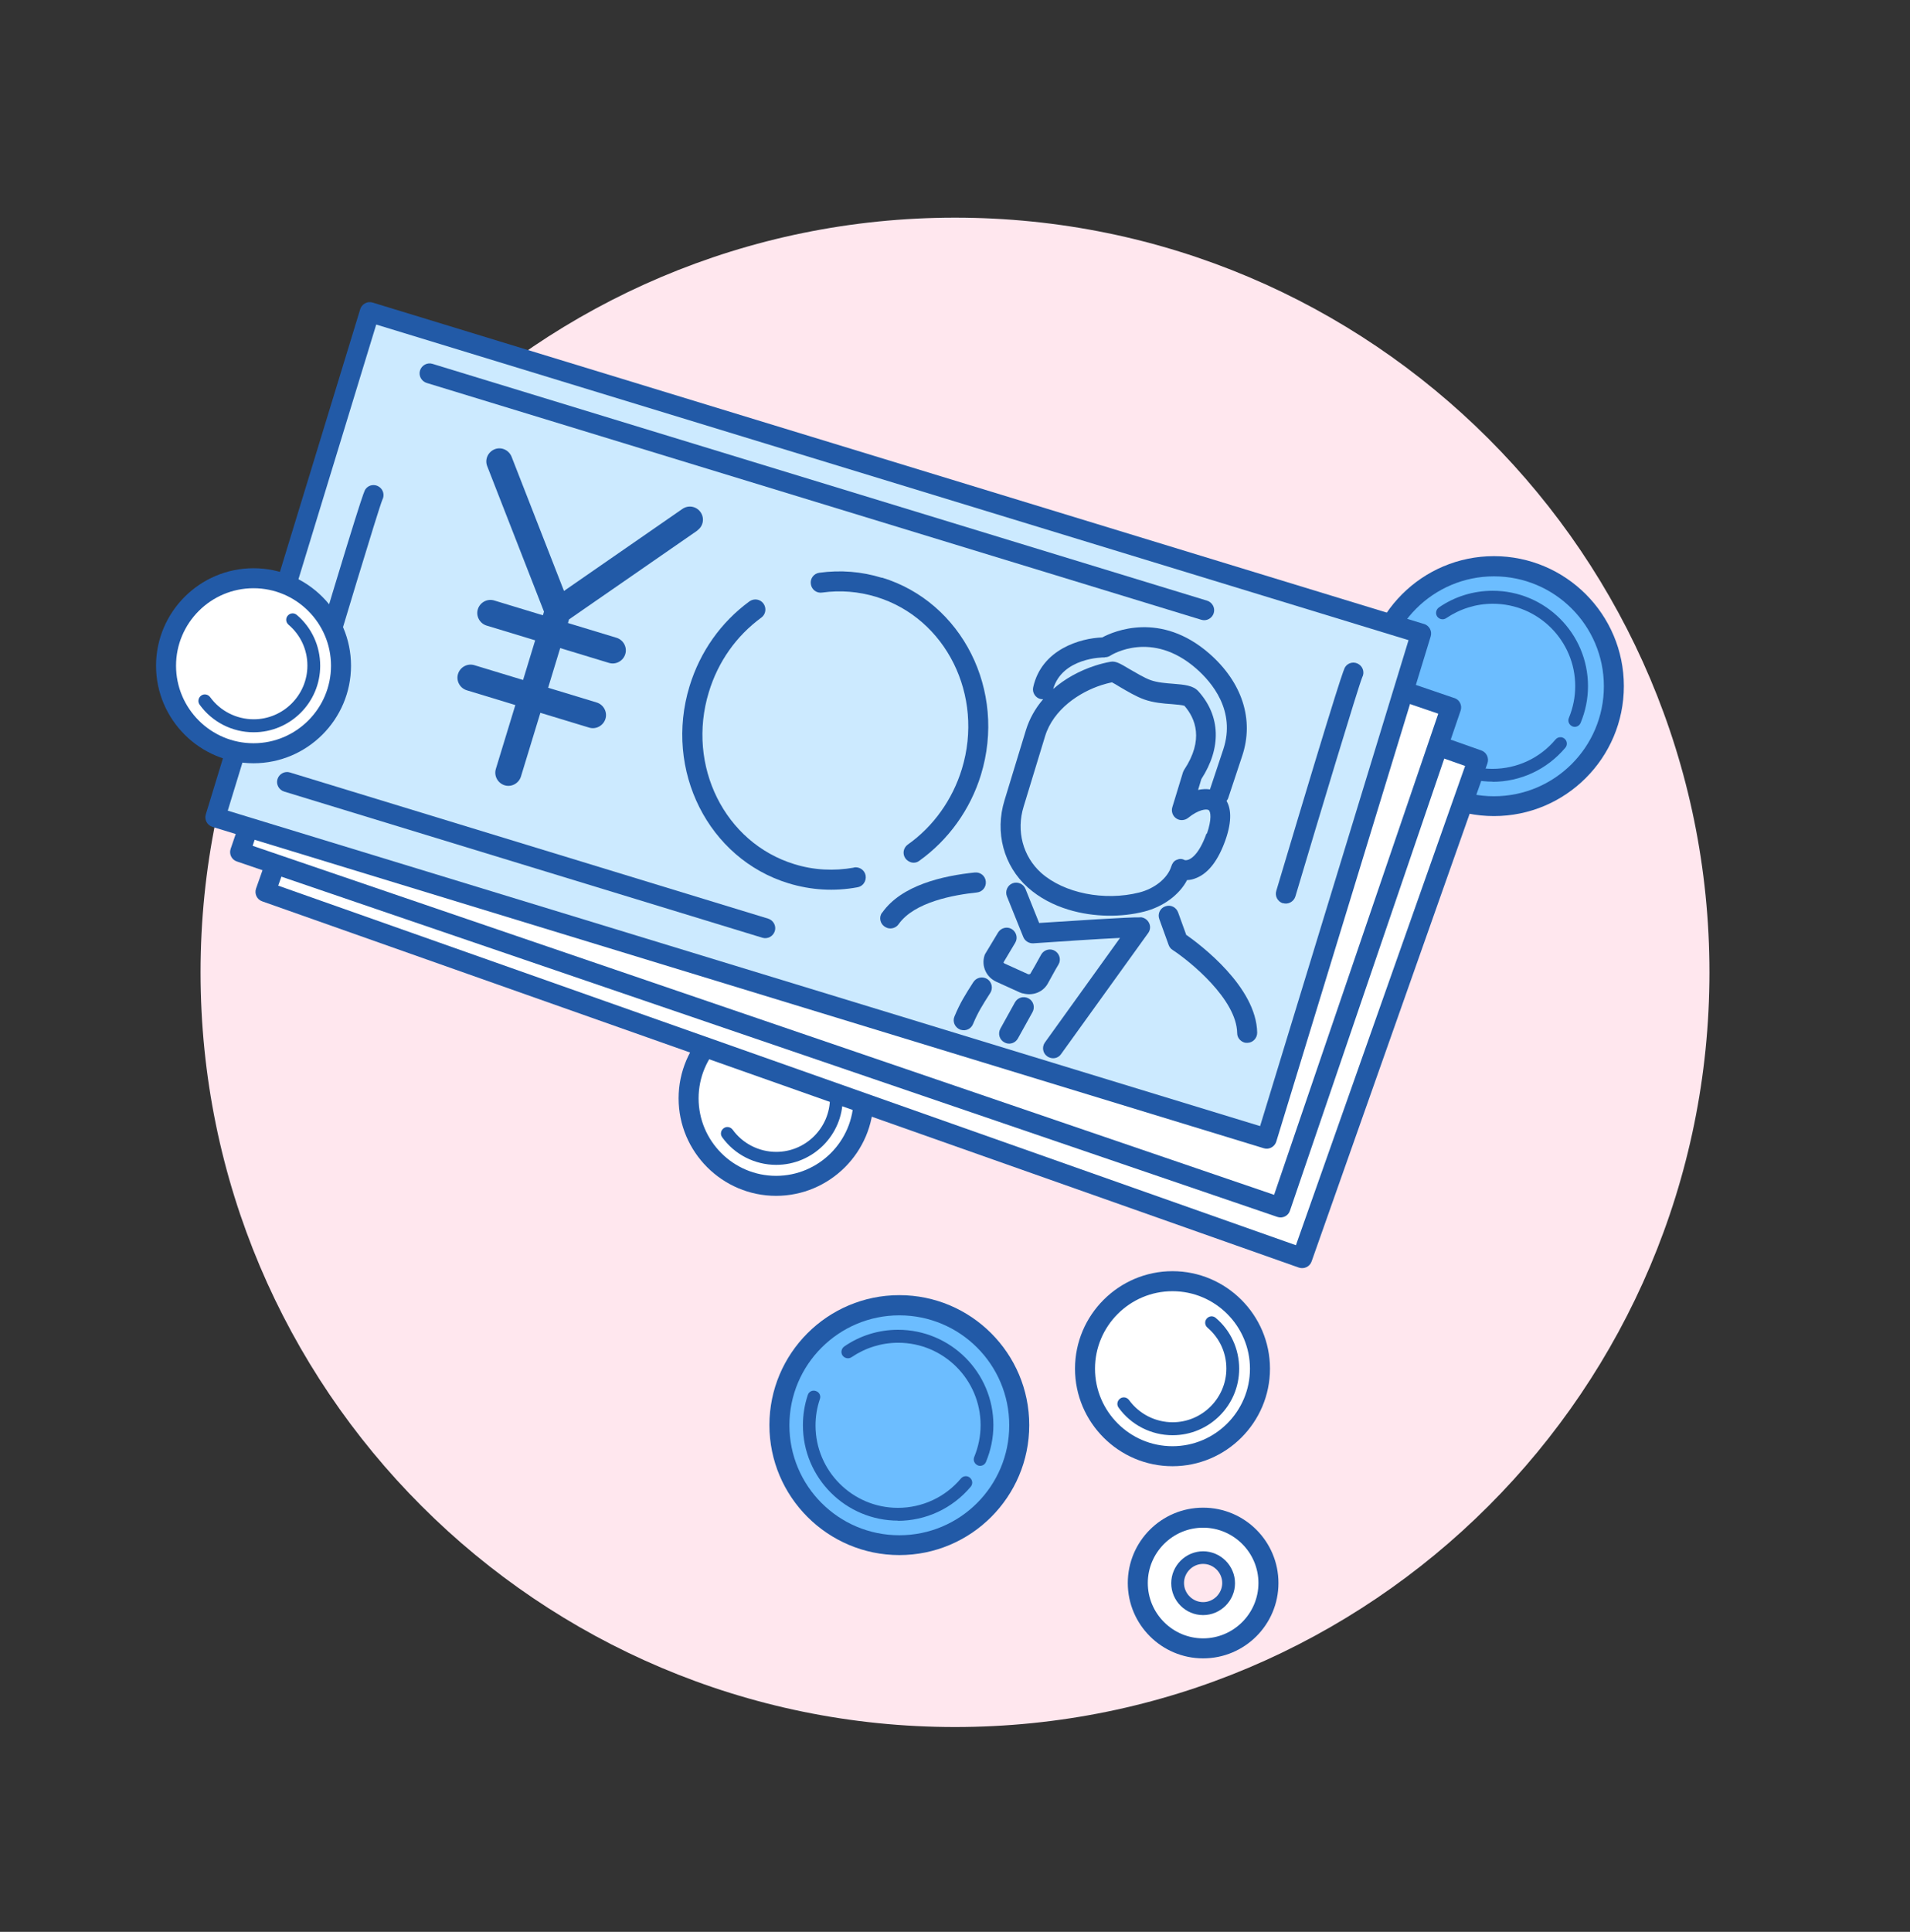 <svg width="90" height="91" viewBox="0 0 90 91" fill="none" xmlns="http://www.w3.org/2000/svg">
<rect x="0" y="0" width="90" height="91" fill="#333333" stroke="none"/>
<g clip-path="url(#clip0_46_293)">
<path d="M45 81.353C64.634 81.353 80.55 65.437 80.55 45.803C80.55 26.169 64.634 10.253 45 10.253C25.366 10.253 9.45 26.169 9.45 45.803C9.45 65.437 25.366 81.353 45 81.353Z" fill="#FFE7EE"/>
<path d="M42.377 73.066C39.108 73.066 36.45 70.408 36.45 67.139C36.45 63.87 39.108 61.213 42.377 61.213C45.645 61.213 48.303 63.87 48.303 67.139C48.303 70.408 45.645 73.066 42.377 73.066Z" fill="#6CBDFF"/>
<path d="M42.377 73.253C39.006 73.253 36.255 70.51 36.255 67.131C36.255 63.752 38.997 61.009 42.377 61.009C45.756 61.009 48.498 63.752 48.498 67.131C48.498 70.51 45.756 73.253 42.377 73.253ZM42.377 61.96C39.524 61.96 37.197 64.278 37.197 67.139C37.197 70.001 39.515 72.319 42.377 72.319C45.238 72.319 47.556 70.001 47.556 67.139C47.556 64.278 45.238 61.96 42.377 61.96Z" fill="#225AA7"/>
<path d="M46.189 69.05C46.189 69.05 46.112 69.05 46.07 69.025C45.917 68.957 45.841 68.787 45.908 68.626C46.104 68.15 46.206 67.649 46.206 67.131C46.206 64.992 44.465 63.251 42.325 63.251C41.536 63.251 40.78 63.489 40.127 63.93C39.991 64.024 39.804 63.99 39.702 63.854C39.608 63.718 39.642 63.531 39.778 63.429C40.526 62.911 41.408 62.64 42.317 62.64C44.796 62.64 46.809 64.652 46.809 67.131C46.809 67.725 46.69 68.311 46.46 68.863C46.41 68.982 46.299 69.05 46.18 69.05H46.189Z" fill="#225AA7"/>
<path d="M42.325 71.631C39.846 71.631 37.834 69.619 37.834 67.139C37.834 66.647 37.91 66.172 38.063 65.713C38.114 65.552 38.284 65.467 38.445 65.526C38.607 65.577 38.691 65.747 38.632 65.908C38.496 66.307 38.428 66.724 38.428 67.148C38.428 69.288 40.169 71.028 42.309 71.028C43.455 71.028 44.541 70.527 45.28 69.644C45.391 69.517 45.577 69.5 45.705 69.61C45.832 69.721 45.849 69.907 45.739 70.035C44.881 71.054 43.633 71.639 42.3 71.639L42.325 71.631Z" fill="#225AA7"/>
<path d="M70.395 38.255C67.126 38.255 64.469 35.597 64.469 32.328C64.469 29.059 67.126 26.402 70.395 26.402C73.664 26.402 76.322 29.059 76.322 32.328C76.322 35.597 73.664 38.255 70.395 38.255Z" fill="#6CBDFF"/>
<path d="M70.395 38.442C67.025 38.442 64.274 35.699 64.274 32.32C64.274 28.941 67.016 26.198 70.395 26.198C73.775 26.198 76.517 28.941 76.517 32.32C76.517 35.699 73.775 38.442 70.395 38.442ZM70.395 27.149C67.543 27.149 65.216 29.467 65.216 32.328C65.216 35.19 67.534 37.508 70.395 37.508C73.257 37.508 75.575 35.19 75.575 32.328C75.575 29.467 73.257 27.149 70.395 27.149Z" fill="#225AA7"/>
<path d="M74.208 34.239C74.208 34.239 74.131 34.239 74.089 34.214C73.936 34.146 73.859 33.976 73.927 33.815C74.123 33.339 74.225 32.838 74.225 32.32C74.225 30.18 72.484 28.44 70.344 28.44C69.555 28.44 68.799 28.678 68.145 29.119C68.01 29.213 67.823 29.179 67.721 29.043C67.627 28.907 67.661 28.72 67.797 28.618C68.544 28.1 69.427 27.829 70.336 27.829C72.815 27.829 74.827 29.841 74.827 32.32C74.827 32.914 74.709 33.5 74.479 34.052C74.428 34.171 74.318 34.239 74.199 34.239H74.208Z" fill="#225AA7"/>
<path d="M70.344 36.82C67.865 36.82 65.853 34.808 65.853 32.328C65.853 31.836 65.929 31.361 66.082 30.902C66.133 30.741 66.303 30.656 66.464 30.715C66.626 30.766 66.71 30.936 66.651 31.097C66.515 31.496 66.447 31.913 66.447 32.337C66.447 34.477 68.188 36.217 70.327 36.217C71.474 36.217 72.56 35.716 73.299 34.833C73.409 34.706 73.596 34.689 73.724 34.799C73.851 34.91 73.868 35.096 73.758 35.224C72.9 36.243 71.652 36.828 70.319 36.828L70.344 36.82Z" fill="#225AA7"/>
<path d="M56.691 77.932C54.84 77.932 53.329 76.42 53.329 74.569C53.329 72.718 54.84 71.207 56.691 71.207C58.542 71.207 60.054 72.718 60.054 74.569C60.054 76.42 58.542 77.932 56.691 77.932ZM56.691 73.219C55.944 73.219 55.333 73.831 55.333 74.578C55.333 75.325 55.944 75.936 56.691 75.936C57.439 75.936 58.05 75.325 58.05 74.578C58.05 73.831 57.439 73.219 56.691 73.219Z" fill="white"/>
<path d="M56.691 78.118C54.739 78.118 53.142 76.53 53.142 74.569C53.142 72.608 54.73 71.02 56.691 71.02C58.653 71.02 60.241 72.608 60.241 74.569C60.241 76.53 58.653 78.118 56.691 78.118ZM56.691 71.963C55.257 71.963 54.085 73.134 54.085 74.569C54.085 76.004 55.257 77.176 56.691 77.176C58.126 77.176 59.298 76.004 59.298 74.569C59.298 73.134 58.126 71.963 56.691 71.963Z" fill="#225AA7"/>
<path d="M56.691 76.08C55.859 76.08 55.189 75.401 55.189 74.578C55.189 73.754 55.868 73.075 56.691 73.075C57.515 73.075 58.194 73.754 58.194 74.578C58.194 75.401 57.515 76.08 56.691 76.08ZM56.691 73.669C56.199 73.669 55.791 74.077 55.791 74.569C55.791 75.061 56.199 75.469 56.691 75.469C57.184 75.469 57.592 75.061 57.592 74.569C57.592 74.077 57.184 73.669 56.691 73.669Z" fill="#225AA7"/>
<path d="M55.248 68.881C52.82 68.881 50.842 66.902 50.842 64.474C50.842 62.046 52.82 60.067 55.248 60.067C57.676 60.067 59.655 62.046 59.655 64.474C59.655 66.902 57.676 68.881 55.248 68.881Z" fill="white"/>
<path d="M55.248 69.067C52.718 69.067 50.655 67.004 50.655 64.474C50.655 61.944 52.718 59.88 55.248 59.88C57.778 59.88 59.842 61.944 59.842 64.474C59.842 67.004 57.778 69.067 55.248 69.067ZM55.248 60.823C53.236 60.823 51.597 62.462 51.597 64.474C51.597 66.486 53.236 68.125 55.248 68.125C57.26 68.125 58.899 66.486 58.899 64.474C58.899 62.462 57.26 60.823 55.248 60.823Z" fill="#225AA7"/>
<path d="M55.248 67.607C54.246 67.607 53.295 67.123 52.709 66.308C52.608 66.172 52.642 65.985 52.777 65.883C52.913 65.781 53.1 65.815 53.202 65.951C53.677 66.605 54.441 66.996 55.257 66.996C56.649 66.996 57.787 65.858 57.787 64.465C57.787 63.718 57.464 63.022 56.895 62.538C56.768 62.428 56.751 62.241 56.861 62.114C56.972 61.986 57.158 61.969 57.286 62.08C57.991 62.674 58.39 63.548 58.39 64.474C58.39 66.206 56.98 67.607 55.257 67.607H55.248Z" fill="#225AA7"/>
<path d="M36.569 56.145C34.141 56.145 32.162 54.166 32.162 51.738C32.162 49.31 34.141 47.331 36.569 47.331C38.997 47.331 40.975 49.31 40.975 51.738C40.975 54.166 38.997 56.145 36.569 56.145Z" fill="white"/>
<path d="M36.569 56.331C34.039 56.331 31.976 54.268 31.976 51.738C31.976 49.208 34.039 47.145 36.569 47.145C39.099 47.145 41.162 49.208 41.162 51.738C41.162 54.268 39.099 56.331 36.569 56.331ZM36.569 48.087C34.557 48.087 32.918 49.726 32.918 51.738C32.918 53.75 34.557 55.389 36.569 55.389C38.581 55.389 40.22 53.75 40.22 51.738C40.22 49.726 38.581 48.087 36.569 48.087Z" fill="#225AA7"/>
<path d="M36.569 54.871C35.567 54.871 34.616 54.387 34.03 53.572C33.928 53.436 33.962 53.249 34.098 53.148C34.234 53.046 34.421 53.08 34.523 53.215C34.998 53.869 35.762 54.26 36.577 54.26C37.97 54.26 39.108 53.122 39.108 51.73C39.108 50.982 38.785 50.286 38.216 49.802C38.089 49.692 38.072 49.505 38.182 49.378C38.292 49.25 38.479 49.233 38.607 49.344C39.311 49.938 39.71 50.813 39.71 51.738C39.71 53.47 38.301 54.871 36.577 54.871H36.569Z" fill="#225AA7"/>
<path d="M20.53 18.442L12.237 41.914C12.185 42.06 12.262 42.221 12.408 42.272L61.258 59.532C61.403 59.584 61.563 59.507 61.615 59.361L69.909 35.889C69.96 35.743 69.884 35.583 69.738 35.532L20.888 18.271C20.742 18.22 20.582 18.296 20.53 18.442Z" fill="white"/>
<path d="M69.801 35.351L20.955 18.098C20.709 18.013 20.437 18.14 20.352 18.387L12.065 41.855C11.98 42.101 12.107 42.373 12.354 42.458L61.2 59.71C61.446 59.795 61.718 59.668 61.803 59.422L70.09 35.954C70.174 35.708 70.047 35.436 69.801 35.351ZM61.064 58.657L13.109 41.719L21.082 19.142L69.037 36.081L61.064 58.657Z" fill="#225AA7"/>
<path d="M19.087 16.491L11.039 40.049C10.989 40.195 11.068 40.355 11.214 40.404L60.242 57.152C60.388 57.202 60.547 57.124 60.597 56.978L68.645 33.42C68.695 33.273 68.617 33.114 68.47 33.064L19.442 16.317C19.296 16.266 19.137 16.345 19.087 16.491Z" fill="white"/>
<path d="M68.519 32.88L19.503 16.137C19.257 16.052 18.985 16.188 18.909 16.434L10.868 39.987C10.783 40.233 10.919 40.505 11.165 40.581L60.19 57.324C60.436 57.409 60.708 57.273 60.784 57.027L68.825 33.474C68.909 33.228 68.774 32.956 68.527 32.88H68.519ZM60.028 56.28L11.904 39.842L19.639 17.181L67.772 33.619L60.037 56.28H60.028Z" fill="#225AA7"/>
<path d="M17.145 14.612L9.871 38.419C9.826 38.568 9.909 38.724 10.057 38.769L59.605 53.908C59.754 53.954 59.91 53.87 59.955 53.722L67.23 29.914C67.275 29.766 67.192 29.61 67.043 29.565L17.495 14.426C17.347 14.38 17.191 14.464 17.145 14.612Z" fill="#CCEAFF"/>
<path d="M67.092 29.391L17.558 14.252C17.312 14.175 17.049 14.32 16.973 14.566L9.696 38.365C9.62 38.611 9.764 38.875 10.01 38.951L59.553 54.09C59.799 54.166 60.062 54.022 60.139 53.776L67.415 29.977C67.492 29.73 67.347 29.467 67.101 29.391H67.092ZM59.374 53.045L10.732 38.187L17.728 15.288L66.371 30.155L59.374 53.054V53.045Z" fill="#225AA7"/>
<path d="M32.858 24.984C33.139 24.789 33.207 24.407 33.011 24.127C32.816 23.846 32.434 23.779 32.154 23.974L26.575 27.837L24.105 21.512C23.977 21.197 23.621 21.036 23.307 21.163C22.992 21.291 22.831 21.647 22.959 21.962L25.633 28.813L25.582 28.983L23.29 28.287C22.967 28.185 22.619 28.372 22.517 28.695C22.415 29.017 22.602 29.365 22.924 29.467L25.217 30.163L24.648 32.031L22.356 31.335C22.033 31.233 21.685 31.42 21.583 31.743C21.481 32.065 21.668 32.413 21.991 32.515L24.283 33.212L23.366 36.217C23.264 36.54 23.451 36.888 23.774 36.99C24.096 37.092 24.444 36.905 24.546 36.582L25.463 33.577L27.756 34.273C28.078 34.375 28.426 34.188 28.528 33.865C28.63 33.543 28.443 33.194 28.121 33.093L25.828 32.396L26.397 30.528L28.69 31.225C29.012 31.327 29.36 31.14 29.462 30.817C29.564 30.494 29.377 30.146 29.055 30.044L26.762 29.348L26.813 29.178L32.858 24.993V24.984Z" fill="#225AA7"/>
<path d="M20.106 18.039L56.607 29.195C56.853 29.272 57.116 29.127 57.192 28.881C57.269 28.635 57.124 28.372 56.878 28.295L20.377 17.139C20.131 17.062 19.868 17.207 19.791 17.453C19.715 17.699 19.859 17.962 20.106 18.039Z" fill="#225AA7"/>
<path d="M60.453 42.543C60.699 42.619 60.962 42.475 61.039 42.229C62.202 38.323 63.993 32.38 64.189 31.904C64.299 31.7 64.24 31.437 64.044 31.301C63.832 31.148 63.535 31.199 63.391 31.412C63.331 31.497 63.212 31.666 60.139 41.965C60.062 42.212 60.207 42.475 60.453 42.551V42.543Z" fill="#225AA7"/>
<path d="M14.281 34.179C14.527 34.256 14.791 34.111 14.867 33.865C16.03 29.96 17.822 24.016 18.017 23.541C18.127 23.337 18.068 23.074 17.873 22.938C17.66 22.785 17.363 22.836 17.219 23.048C17.159 23.133 17.041 23.303 13.967 33.602C13.891 33.848 14.035 34.111 14.281 34.188V34.179Z" fill="#225AA7"/>
<path d="M36.195 43.273L13.661 36.387C13.415 36.31 13.152 36.455 13.075 36.701C12.999 36.947 13.143 37.21 13.39 37.287L35.924 44.173C36.17 44.249 36.433 44.105 36.51 43.858C36.586 43.612 36.441 43.349 36.195 43.273Z" fill="#225AA7"/>
<path d="M55.902 44.054L55.511 42.975C55.418 42.729 55.155 42.602 54.908 42.695C54.662 42.78 54.535 43.052 54.628 43.298L55.07 44.521C55.104 44.614 55.172 44.699 55.257 44.75C56.097 45.302 58.271 47.076 58.296 48.664C58.296 48.876 58.441 49.046 58.627 49.106C58.67 49.123 58.721 49.123 58.772 49.123C59.035 49.123 59.239 48.902 59.239 48.647C59.205 46.482 56.547 44.495 55.91 44.045L55.902 44.054Z" fill="#225AA7"/>
<path d="M41.561 42.992C41.408 43.205 41.468 43.502 41.68 43.646C41.723 43.672 41.765 43.697 41.816 43.714C42.003 43.773 42.224 43.706 42.342 43.536C43.081 42.483 44.966 42.152 46.027 42.041C46.291 42.016 46.477 41.787 46.452 41.523C46.426 41.26 46.197 41.074 45.934 41.099C44.44 41.252 42.478 41.693 41.57 42.992H41.561Z" fill="#225AA7"/>
<path d="M49.041 32.931C49.041 32.931 49.118 32.939 49.152 32.939C48.778 33.373 48.507 33.865 48.345 34.383L47.335 37.694C46.868 39.206 47.292 40.785 48.43 41.804C48.982 42.296 49.644 42.636 50.34 42.848C51.555 43.221 52.879 43.205 53.915 42.941C54.815 42.712 55.571 42.152 55.936 41.456C56.072 41.456 56.233 41.422 56.403 41.345C56.963 41.107 57.413 40.505 57.744 39.571C58.075 38.628 57.99 38.059 57.795 37.728C57.829 37.686 57.863 37.635 57.88 37.575L58.534 35.605C59.103 33.899 58.534 32.141 56.98 30.783C54.688 28.788 52.489 29.73 51.937 30.027C50.918 30.061 49.084 30.579 48.685 32.371C48.625 32.625 48.795 32.88 49.041 32.931ZM56.853 39.256C56.462 40.36 56.012 40.564 55.817 40.513C55.698 40.445 55.571 40.445 55.443 40.505C55.307 40.556 55.231 40.683 55.189 40.819C55.019 41.362 54.416 41.855 53.686 42.041C52.039 42.457 50.137 42.075 49.058 41.116C48.201 40.343 47.878 39.146 48.235 37.991L49.245 34.68C49.636 33.406 50.875 32.6 51.911 32.269C52.073 32.218 52.234 32.175 52.395 32.141C52.489 32.192 52.642 32.277 52.76 32.354C53.108 32.557 53.533 32.812 53.915 32.948C54.34 33.101 54.832 33.143 55.223 33.169C55.426 33.186 55.707 33.211 55.809 33.245C56.335 33.848 56.734 34.85 55.8 36.259C55.775 36.302 55.758 36.336 55.74 36.387L55.24 38.025C55.18 38.221 55.257 38.441 55.426 38.552C55.596 38.671 55.825 38.654 55.987 38.526C56.479 38.127 56.861 38.093 56.955 38.161C57.048 38.229 57.108 38.586 56.87 39.273L56.853 39.256ZM52.056 30.961C52.149 30.961 52.242 30.936 52.319 30.885C52.395 30.834 54.272 29.671 56.36 31.488C57.099 32.133 58.245 33.474 57.642 35.3L57.014 37.185C56.836 37.159 56.649 37.168 56.454 37.21L56.607 36.701C57.557 35.232 57.515 33.729 56.471 32.566C56.224 32.286 55.808 32.252 55.282 32.209C54.934 32.184 54.535 32.15 54.221 32.039C53.932 31.938 53.541 31.7 53.227 31.521C52.76 31.241 52.565 31.131 52.327 31.173C52.09 31.216 51.852 31.275 51.614 31.352C50.85 31.598 50.171 31.98 49.627 32.456C50.052 30.978 51.971 30.961 52.047 30.97L52.056 30.961Z" fill="#225AA7"/>
<path d="M53.754 43.213C53.338 43.188 50.179 43.4 48.965 43.477L48.32 41.872C48.226 41.634 47.946 41.515 47.709 41.609C47.471 41.702 47.352 41.982 47.445 42.22L48.218 44.139C48.294 44.325 48.481 44.444 48.685 44.436C49.916 44.351 51.699 44.232 52.777 44.181L49.237 49.106C49.084 49.318 49.135 49.615 49.347 49.76C49.39 49.794 49.441 49.81 49.483 49.827C49.67 49.887 49.882 49.827 50.001 49.649L54.102 43.952C54.204 43.816 54.221 43.629 54.144 43.477C54.068 43.324 53.924 43.222 53.745 43.205L53.754 43.213Z" fill="#225AA7"/>
<path d="M41.553 27.217C40.593 26.92 39.6 26.844 38.607 26.98C38.352 27.013 38.165 27.251 38.208 27.514C38.242 27.769 38.479 27.956 38.742 27.913C39.6 27.795 40.458 27.863 41.29 28.117C44.575 29.119 46.384 32.762 45.323 36.226C44.881 37.669 43.981 38.934 42.776 39.783C42.563 39.936 42.512 40.225 42.665 40.437C42.725 40.522 42.818 40.581 42.911 40.615C43.047 40.658 43.2 40.641 43.319 40.547C44.686 39.571 45.722 38.136 46.223 36.497C47.437 32.532 45.34 28.363 41.561 27.209L41.553 27.217Z" fill="#225AA7"/>
<path d="M40.237 40.87C39.294 41.039 38.343 40.989 37.435 40.708C34.149 39.706 32.34 36.064 33.402 32.6C33.835 31.173 34.692 29.959 35.873 29.093C36.085 28.94 36.127 28.643 35.974 28.431C35.822 28.219 35.525 28.176 35.312 28.329C33.971 29.314 32.994 30.689 32.493 32.32C31.279 36.285 33.376 40.454 37.155 41.608C38.216 41.931 39.311 41.999 40.407 41.795C40.661 41.753 40.831 41.506 40.789 41.243C40.746 40.989 40.5 40.819 40.237 40.861V40.87Z" fill="#225AA7"/>
<path d="M48.184 46.797C48.142 46.779 48.099 46.763 48.048 46.746L46.944 46.245C46.477 46.032 46.24 45.514 46.384 45.031C46.392 44.996 46.409 44.962 46.426 44.929L47.029 43.927C47.165 43.706 47.454 43.63 47.675 43.765C47.895 43.901 47.972 44.19 47.836 44.411L47.284 45.336C47.284 45.336 47.309 45.379 47.335 45.387L48.439 45.888C48.481 45.905 48.532 45.888 48.549 45.871C48.608 45.769 48.685 45.633 48.77 45.489C48.872 45.302 48.982 45.107 49.067 44.954C49.203 44.733 49.492 44.657 49.712 44.793C49.933 44.929 50.009 45.217 49.874 45.438C49.789 45.574 49.687 45.761 49.593 45.931C49.508 46.083 49.424 46.236 49.364 46.346C49.126 46.754 48.634 46.924 48.184 46.788V46.797Z" fill="#225AA7"/>
<path d="M47.411 49.14C47.411 49.14 47.352 49.114 47.318 49.097C47.089 48.97 47.012 48.681 47.14 48.452L47.827 47.212C47.955 46.983 48.243 46.907 48.473 47.034C48.702 47.161 48.778 47.45 48.651 47.679L47.963 48.919C47.853 49.114 47.624 49.208 47.411 49.14Z" fill="#225AA7"/>
<path d="M45.272 48.511C45.272 48.511 45.246 48.503 45.229 48.494C44.992 48.392 44.873 48.121 44.974 47.883C45.246 47.229 45.475 46.873 45.849 46.287L45.866 46.261C46.01 46.04 46.299 45.981 46.52 46.117C46.74 46.261 46.8 46.55 46.664 46.771L46.647 46.796C46.291 47.356 46.087 47.671 45.849 48.239C45.756 48.469 45.509 48.579 45.28 48.511H45.272Z" fill="#225AA7"/>
<path d="M11.946 35.767C9.518 35.767 7.54 33.789 7.54 31.361C7.54 28.932 9.518 26.954 11.946 26.954C14.374 26.954 16.353 28.932 16.353 31.361C16.353 33.789 14.374 35.767 11.946 35.767Z" fill="white"/>
<path d="M11.946 35.954C9.416 35.954 7.353 33.891 7.353 31.36C7.353 28.83 9.416 26.767 11.946 26.767C14.476 26.767 16.54 28.83 16.54 31.36C16.54 33.891 14.476 35.954 11.946 35.954ZM11.946 27.709C9.934 27.709 8.295 29.348 8.295 31.36C8.295 33.373 9.934 35.011 11.946 35.011C13.959 35.011 15.597 33.373 15.597 31.36C15.597 29.348 13.959 27.709 11.946 27.709Z" fill="#225AA7"/>
<path d="M11.946 34.494C10.944 34.494 9.993 34.01 9.408 33.195C9.306 33.059 9.34 32.872 9.475 32.77C9.611 32.668 9.798 32.702 9.9 32.838C10.376 33.492 11.14 33.882 11.955 33.882C13.347 33.882 14.485 32.745 14.485 31.352C14.485 30.605 14.162 29.909 13.593 29.425C13.466 29.314 13.449 29.128 13.559 29C13.67 28.873 13.857 28.856 13.984 28.966C14.689 29.561 15.088 30.435 15.088 31.361C15.088 33.093 13.678 34.494 11.955 34.494H11.946Z" fill="#225AA7"/>
</g>
<defs>
<clipPath id="clip0_46_293">
<rect width="90" height="90" fill="white" transform="translate(0 0.803)"/>
</clipPath>
</defs>
</svg>
